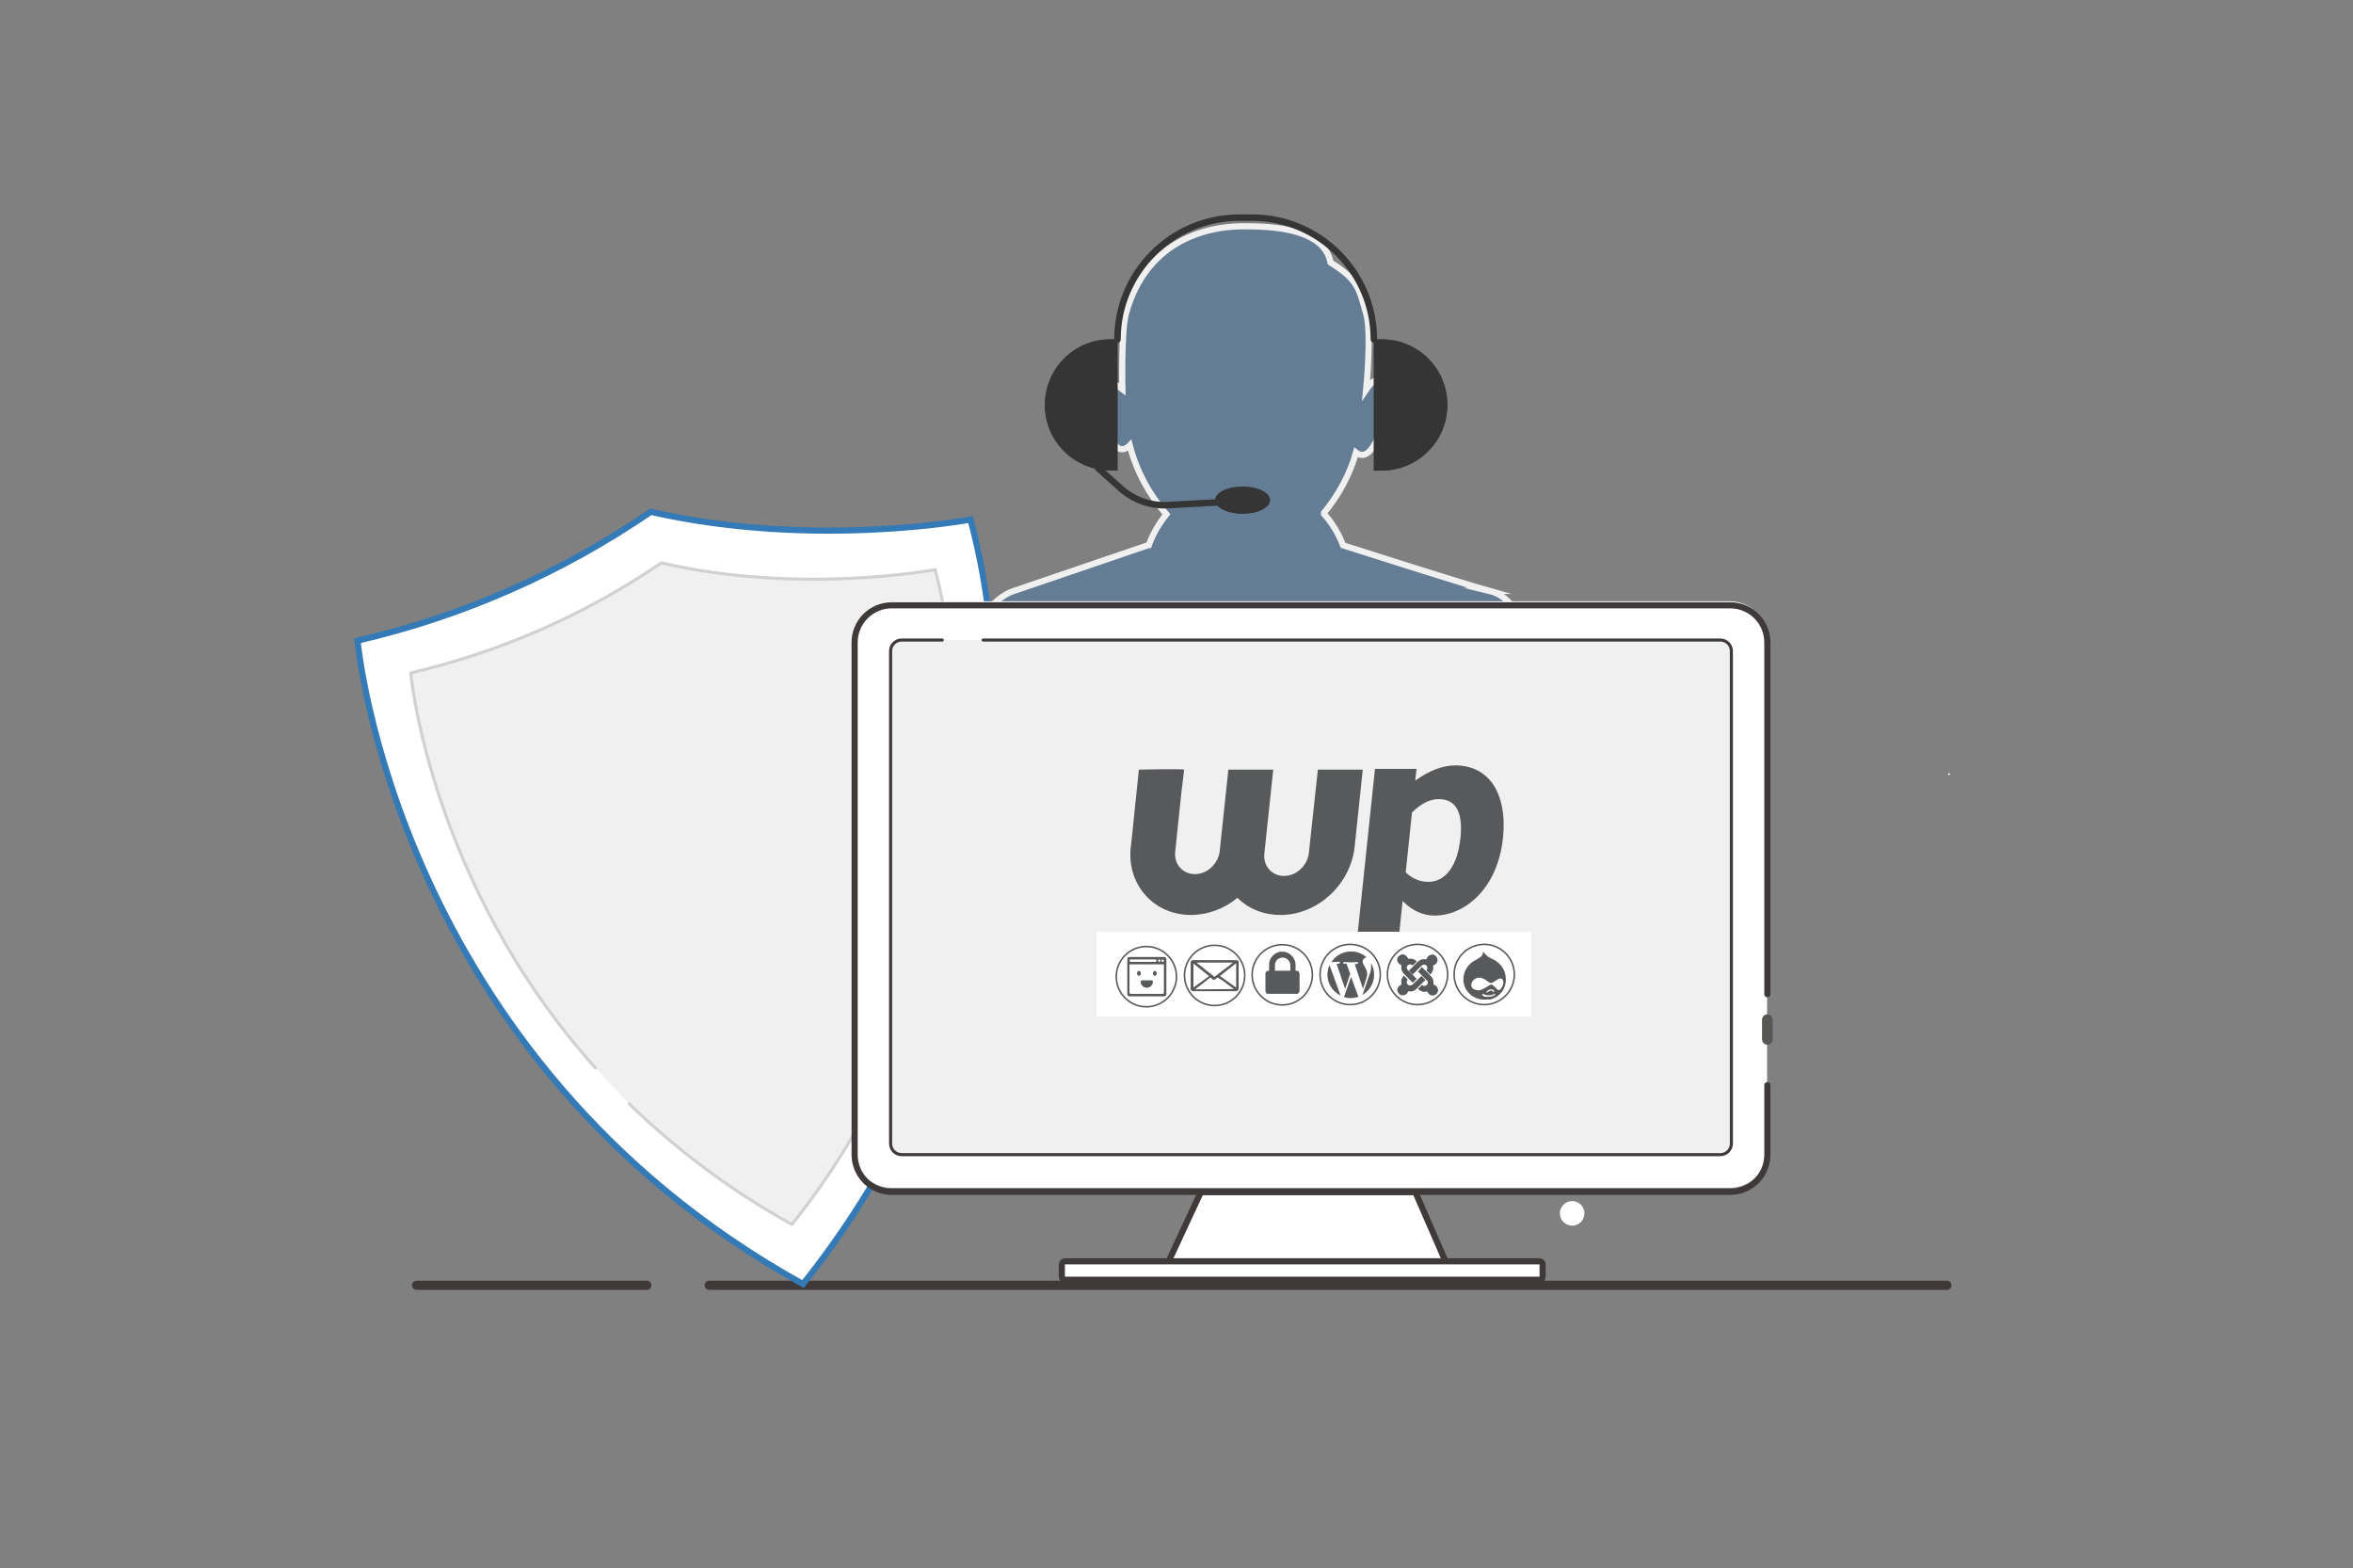 <?xml version="1.0" encoding="UTF-8"?><svg id="Capa_2" xmlns="http://www.w3.org/2000/svg" xmlns:xlink="http://www.w3.org/1999/xlink" viewBox="0 0 765.4 510.2"><rect x="0" y="0" width="765.4" height="510.2" fill="#808080" stroke="none"/><defs><style>.cls-1{clip-path:url(#clippath);}.cls-2,.cls-3,.cls-4,.cls-5,.cls-6,.cls-7,.cls-8,.cls-9,.cls-10,.cls-11,.cls-12{fill:none;}.cls-2,.cls-13,.cls-14,.cls-15,.cls-16,.cls-17{stroke-width:0px;}.cls-3{stroke:#f0f0f0;}.cls-3,.cls-4,.cls-5,.cls-7,.cls-8,.cls-11{stroke-miterlimit:10;}.cls-3,.cls-4,.cls-6,.cls-8,.cls-11{stroke-width:2px;}.cls-4,.cls-6,.cls-7,.cls-9,.cls-10,.cls-11,.cls-18,.cls-12{stroke-linecap:round;}.cls-4,.cls-6,.cls-8,.cls-10,.cls-12{stroke:#3f3a39;}.cls-5{stroke:#58595b;stroke-width:.5px;}.cls-13{fill:#58595b;}.cls-6,.cls-9,.cls-10,.cls-18,.cls-12{stroke-linejoin:round;}.cls-19{clip-path:url(#clippath-1);}.cls-20{clip-path:url(#clippath-2);}.cls-14,.cls-18{fill:#f0f0f0;}.cls-15{fill:#353535;}.cls-7{stroke:#575756;stroke-width:3.47px;}.cls-21{opacity:.65;}.cls-22{opacity:.56;}.cls-9{stroke:#353535;stroke-width:2.12px;}.cls-11{stroke:#337ab7;}.cls-18{stroke:#cfd1d3;}.cls-16{fill:#fff;}.cls-12{stroke-width:3px;}.cls-17{fill:#337ab7;}</style><clipPath id="clippath"><rect class="cls-2" width="765.4" height="510.2"/></clipPath><clipPath id="clippath-1"><rect class="cls-2" x="317.3" y="69.1" width="178.7" height="178.5"/></clipPath><clipPath id="clippath-2"><rect class="cls-2" x="319" y="73.6" width="175.3" height="172.2"/></clipPath></defs><g class="cls-1"><rect class="cls-2" x="287.2" y="93.2" width="195.2" height="191.8"/><rect class="cls-2" x="501.8" y="333.9" width="63.9" height="25.9"/><g id="Livello_2"><g id="Livello_2-2"><line class="cls-12" x1="230.7" y1="418.1" x2="633.3" y2="418.1"/><line class="cls-12" x1="135.5" y1="418.1" x2="210.4" y2="418.1"/><path class="cls-16" d="M511.4,390.7c2.2,0,4,1.8,4,4s-1.8,4-4,4-4-1.8-4-4,1.8-4,4-4"/><path class="cls-16" d="M634,251.5c.2,0,.3.1.3.3s-.1.3-.3.3-.3-.1-.3-.3h0c0-.1.1-.3.3-.3h0"/></g></g><g id="support"><g class="cls-19"><g id="Group_1016"><g id="Group_1015" class="cls-22"><g id="Group_1014"><g class="cls-20"><g class="cls-21"><g id="Group_1013"><path id="Path_1726" class="cls-17" d="M484.4,192.2c-10-2.8-47.5-14.8-47.5-14.8-1.5-3.8-3.5-7.2-6.2-10.2v-.4c4.7-5.7,8.4-12.5,10.4-19.6,4.4,3.5,7.9-5.8,8.4-9.4.5-3.3,1.3-20.6-5.1-11.1,0,0,1.8-18.5,0-24.7-2.3-7.6-2.2-10.8-11.6-16.6-2-10.8-18-11.8-28-11.8-17.2,0-33.1,8.2-38.6,28.6-1.5,5.7-1.1,24.4-1.1,24.4-4-3.1-6.4-3.3-4.9,9.4,1.7,15,7.3,8.9,7.3,8.9,2.2,8.4,6.3,16,11.9,22.4-2.4,3-4.4,6.4-5.7,10h-.1l-44.6,15.2s-10.6,4-10.1,15.8c.1,2.4.1,5.2.2,8v10.1c0,6.1-.2,10.6-.2,10.6,0,0-.4,9.1,13.1,8.9,13.6-.2,152.4,0,152.4,0,0,0,9.8.2,9.8-10.8v-30.4c.1-6-4-11.1-9.8-12.5"/></g></g></g></g></g><path id="Path_1727" class="cls-3" d="M484.4,192.2c-10-2.8-47.5-14.8-47.5-14.8-1.5-3.8-3.5-7.2-6.2-10.2v-.4c4.7-5.7,8.4-12.5,10.4-19.6,4.4,3.5,7.9-5.8,8.4-9.4.5-3.3,1.3-20.6-5.1-11.1,0,0,1.8-18.5,0-24.7-2.3-7.6-2.2-10.8-11.6-16.6-2-10.8-18-11.8-28-11.8-17.2,0-33.1,8.2-38.6,28.6-1.5,5.7-1.1,24.4-1.1,24.4-4-3.1-6.4-3.3-4.9,9.4,1.7,15,7.3,8.9,7.3,8.9,2.2,8.4,6.3,16,11.9,22.4-2.4,3-4.4,6.4-5.7,10h-.1l-44.6,15.2s-10.6,4-10.1,15.8c.1,2.4.1,5.2.2,8v10.1c0,6.1-.2,10.6-.2,10.6,0,0-.4,9.1,13.1,8.9,13.6-.2,152.4,0,152.4,0,0,0,9.8.2,9.8-10.8v-30.4c.1-6-4-11.1-9.8-12.5Z"/><path id="Path_1728" class="cls-15" d="M446.9,110.4h2.6c11.8,0,21.3,9.5,21.3,21.3h0c0,11.8-9.5,21.3-21.3,21.4h-2.6v-42.7Z"/><path id="Path_1729" class="cls-15" d="M446.9,110.4h2.6c11.8,0,21.3,9.5,21.3,21.3h0c0,11.8-9.5,21.3-21.3,21.4h-2.6v-42.7Z"/><path id="Path_1730" class="cls-15" d="M363.5,153h-2.6c-11.8-.2-21.2-9.8-21-21.6.2-11.5,9.3-20.7,20.7-21h2.9v42.6h0Z"/><path id="Path_1731" class="cls-15" d="M363.5,153h-2.6c-11.8-.2-21.2-9.8-21-21.6.2-11.5,9.3-20.7,20.7-21h2.9v42.6h0Z"/><path id="Path_1732" class="cls-9" d="M363.5,110.4h0c0-21.8,17.6-39.5,39.5-39.6h4.3c21.8,0,39.6,17.7,39.6,39.6h0"/><path id="Path_1733" class="cls-9" d="M357.2,152.3l6.5,5.8c4.4,4.3,10.3,6.6,16.4,6.2l27.6-1.5"/><path id="Path_1734" class="cls-15" d="M404.2,158.3c4.8,0,8.9,2,8.9,4.4s-4,4.4-8.9,4.4-8.9-2-8.9-4.4,3.9-4.4,8.9-4.4"/><ellipse id="Ellipse_153" class="cls-15" cx="404.2" cy="162.7" rx="8.9" ry="4.4"/></g></g></g><g id="shield"><path class="cls-14" d="M323.5,223c2.2,49.1-6.3,124.5-62.3,194.7-132.8-73.6-144.9-209.3-144.9-209.3,34.2-7.9,66.4-22.1,95.4-41.9,53.3,12.1,104,2.5,104,2.5,3.2,12.1,5.4,24.3,6.5,36.7"/><path class="cls-16" d="M323.5,223c2.2,49.1-6.3,124.5-62.3,194.7-132.8-73.6-144.9-209.3-144.9-209.3,34.2-7.9,66.4-22.1,95.4-41.9,53.3,12.1,104,2.5,104,2.5,3.2,12.1,5.4,24.3,6.5,36.7"/><path class="cls-11" d="M323.5,223c2.2,49.1-6.3,124.5-62.3,194.7-132.8-73.6-144.9-209.3-144.9-209.3,34.2-7.9,66.4-22.1,95.4-41.9,53.3,12.1,104,2.5,104,2.5,3.2,12.1,5.4,24.3,6.5,36.7"/><path class="cls-18" d="M204.7,359.1c15.8,15.3,33.7,28.6,52.9,39.2,47.9-60.1,55.1-124.5,53.3-166.7l-1.1-14.8c-1.1-10.6-2.9-21.2-5.6-31.5,0,0-43.6,8.3-89.1-2.2-24.7,16.9-52.4,29-81.5,35.8,0,0,6.1,68.2,60.1,128.5"/></g><g id="monitor"><path class="cls-16" d="M574.8,351.7v22.6c0,6.7-5.4,12.1-12.1,12.1h-272.7c-6.7,0-12.1-5.4-12.1-12.1h0v-166.6c0-6.7,5.4-12.1,12.1-12.1h272.7c6.7,0,12.1,5.4,12.1,12.1v114.4"/><path class="cls-4" d="M574.9,353v22.6c0,6.7-5.4,12.1-12.1,12.1h-272.7c-6.7,0-12.1-5.4-12.1-12.1h0v-166.6c0-6.7,5.4-12.1,12.1-12.1h272.7c6.7,0,12.1,5.4,12.1,12.1v114.4"/><path class="cls-16" d="M470.9,410.6h-90.8l11.1-22.9h69.3l10.4,22.9Z"/><path class="cls-8" d="M470.9,411.9h-91.5l11.2-24.1h69.8l10.5,24.1Z"/><line class="cls-7" x1="574.9" y1="331.7" x2="574.9" y2="338.1"/><path class="cls-14" d="M319.8,208.2h239.8c2,0,3.6,1.6,3.6,3.6v160.2c0,2-1.6,3.6-3.6,3.6h-266.3c-2,0-3.6-1.6-3.6-3.6h0v-160.2c0-2,1.6-3.6,3.6-3.6h13.2"/><path class="cls-10" d="M319.8,208.2h239.8c2,0,3.6,1.6,3.6,3.6v160.2c0,2-1.6,3.6-3.6,3.6h-266.3c-2,0-3.6-1.6-3.6-3.6h0v-160.2c0-2,1.6-3.6,3.6-3.6h13.2"/><path class="cls-16" d="M346.4,410.3h154.4c.6,0,1,.4,1,1v4c0,.6-.4,1-1,1h-154.4c-.6,0-1-.4-1-1v-4c0-.5.5-1,1-1"/><path class="cls-6" d="M346.4,410.3h154.4c.5,0,1,.4,1,1v4c0,.5-.4,1-1,1h-154.4c-.5,0-1-.4-1-1v-4c0-.5.5-1,1-1Z"/></g><path class="cls-13" d="M473.28,248.99c-3.92,0-8.38,1.68-12.54,4.69l-.38.27.41-3.84h-13.51l-6.79,64.58v.35h13.48l2.3-21.95.3.3c3.01,2.95,6.43,4.43,10.12,4.43,9.74,0,20.47-8.64,22.22-25.2.86-8.14-.71-14.93-4.43-19.03-2.77-3.07-6.52-4.63-11.21-4.63l.03.03ZM475.02,272.85h0c-.91,8.76-4.81,14.01-10.38,14.01-2.77,0-5.22-1.03-7.32-3.04l-.06-.06,2.04-19.47.06-.06c3.07-2.95,5.75-4.28,8.64-4.28,2.21,0,3.92.68,5.13,2.01,1.83,2.04,2.48,5.61,1.92,10.89h-.03Z"/><path class="cls-13" d="M425.76,277.4c-.41,3.95-3.75,7.26-7.55,7.52-2.05.15-3.89-.56-5.21-1.93-1.32-1.35-1.93-3.28-1.73-5.27l2.9-27.37h-14.6l-2.81,26.46c-.41,3.95-3.75,7.26-7.55,7.52-2.05.15-3.89-.56-5.21-1.93-1.32-1.35-1.93-3.28-1.73-5.27l1.99-19.05c.31-2.57.62-5.15.93-7.72-.98-.31-14.73,0-14.73,0l-2.27,21.98-.38,3.4c-.61,5.85,1.11,11.36,4.83,15.51,3.69,4.13,8.96,6.38,14.75,6.38,5.39,0,10.74-1.96,15.13-5.56,3.66,3.6,8.58,5.56,13.96,5.56h.94c11.77-.5,21.98-10.27,23.24-22.27l2.63-25h-14.6c-.98,9.01-1.95,18.03-2.93,27.04Z"/><rect class="cls-16" x="356.7" y="303.09" width="141.4" height="27.61"/><circle id="Ellipse_17" class="cls-5" cx="482.8" cy="317" r="9.8"/><g id="sfu9B1.tif"><path id="Path_360" class="cls-13" d="M483.43,325.15h-1.3c-1.6-.2-3.2-.9-4.3-2.1-.9-.9-1.5-2-1.7-3.3-.1-.3-.1-.6-.1-.9v-.9c0-.2,0-.4.1-.6.4-2.1,1.7-3.9,3.6-4.9.6-.3,1.2-.7,1.8-1.1.6-.4.9-1.1.9-1.8h0c.2.2.4.5.6.7.4.5,1,1,1.6,1.3.3.1.5.3.8.4.7.3,1.3.7,1.9,1.2,1.3,1.1,2.2,2.6,2.4,4.3,0,.3.1.6.1.9v.9c-.1.5-.2,1-.3,1.5-.7,2.2-2.6,3.9-4.9,4.4-.5-.1-.8,0-1.2,0ZM480.73,322.15h.3c.5,0,.9-.2,1.3-.4.7-.3,1.3-.7,1.9-1.1.9-.5,1.1-.5,1.8.2.3.3.7.7,1,1s.7.3,1,0l.1-.1q.1-.1.2-.2c.4-.5.6-1.2.7-1.8,0-.3,0-.7-.2-1-.2-.4-.7-.6-1.1-.4-.2.1-.3.1-.5.2-.5.3-.9.6-1.4.9-.5.4-1.2.4-1.6,0-.3-.2-.6-.4-1-.7-.7-.5-1.6-.8-2.5-.7-1,.2-1.9,1-2.1,2-.2.7.2,1.5.9,1.8.6.2.9.2,1.2.3h0ZM483.93,324.25h.4c.6,0,1.3-.2,1.8-.5.1,0,.2-.1.2-.2v-.3h-.2l-.1.1c-.5.3-1,.4-1.6.4-.7.1-1.3-.1-1.9-.4-.1-.1-.3,0-.4.1s0,.2.1.3c.4.5,1.1.6,1.7.5h0ZM484.93,322.25c.3-.1.7.1.8.4,0,.1.1.2.2.1.1-.1.1-.2.1-.2-.1-.4-.3-.7-.8-.7-.6-.1-1.2.2-1.6.7l-.1.1v.2h.2c.1-.1.2-.1.3-.2.3-.3.6-.4.9-.4h0Z"/></g><circle id="Ellipse_18" class="cls-5" cx="461.1" cy="317" r="9.8"/><g id="_0pfQ3G.tif"><path id="Path_361" class="cls-13" d="M466.17,310.47s.1,0,.1.1c.9.2,1.5,1.2,1.3,2.1-.1.6-.6,1.1-1.2,1.3q-.2.1-.2.3c.2.9-.1,1.8-.7,2.5q-.1.1-.2.2l-1.3-1.3.1-.2c.3-.4.3-1.1-.1-1.4-.4-.4-1-.4-1.5,0-.9.9-1.8,1.8-2.7,2.7-.1.1-.1.2-.2.3l-1.3-1.3.1-.1c.9-.9,1.8-1.8,2.8-2.8.7-.7,1.7-1,2.6-.8.2,0,.3,0,.3-.2.2-.6.6-1.1,1.3-1.2,0,0,.1,0,.1-.1l.7-.1Z"/><path id="Path_362" class="cls-13" d="M456.47,310.47c.3.1.6.2.9.4.2.2.4.5.6.8.1.2.2.3.4.2.9-.1,1.7.1,2.4.8l.1.1-1.3,1.3c-.1-.1-.2-.1-.3-.2-.4-.3-1-.2-1.4.2s-.4,1,0,1.4c.9.9,1.8,1.8,2.7,2.7.1.1.2.2.3.2l-1.3,1.3-.1-.1-2.8-2.8c-.7-.7-1-1.7-.8-2.6q0-.2-.2-.3c-.7-.3-1.2-1-1.2-1.7,0-.8.6-1.4,1.3-1.6,0,0,.1,0,.1-.1h.6Z"/><path id="Path_363" class="cls-13" d="M462.47,314.57h0c1.1,1,2.1,2,3.1,3.1.6.6.8,1.4.7,2.2,0,.3,0,.4.3.5.6.2,1.1.8,1.2,1.5.1.8-.3,1.5-1,1.8-.9.4-1.9,0-2.3-.8,0,0,0-.1-.1-.1-.1-.2-.1-.3-.4-.2-1,.2-2-.1-2.7-.9l1.3-1.3.1.1c.5.4,1.1.3,1.5-.1.4-.4.4-1.1,0-1.4-.9-.9-1.8-1.8-2.7-2.7q-.1-.1-.2-.2l1.2-1.5Z"/><path id="Path_364" class="cls-13" d="M456.67,317.37l1.2,1.2c-.1.3-.2.6-.3.9,0,.6.5,1.1,1.1,1.1h0c.2,0,.5-.1.7-.2.7-.7,1.5-1.4,2.2-2.1.3-.3.5-.5.8-.8l1.3,1.3-.1.1c-.9.9-1.9,1.8-2.8,2.8-.7.7-1.6,1-2.5.8-.2,0-.3,0-.3.2-.3.9-1.4,1.3-2.3,1-.5-.2-.9-.7-1.1-1.2-.2-.8.2-1.6,1-2,.3-.1.3-.3.3-.6-.2-1,.2-1.9.8-2.5Z"/></g><circle id="Ellipse_19" class="cls-5" cx="439.2" cy="317" r="9.8"/><g id="JmFTyL.tif"><path id="Path_365" class="cls-13" d="M437.98,313.45c.4,1.1.8,2.1,1.2,3.2v.2c-.5,1.6-1.1,3.2-1.6,4.8v.1l-2.8-8.2.8-.1c.2,0,.4-.2.3-.3,0-.2-.2-.3-.3-.3h0c-.6,0-1.2.1-1.8.1h-.7c2.3-3.5,7-4.5,10.6-2.2.3.2.6.4.9.7-.3,0-.7.1-.9.4-.4.4-.6,1-.3,1.6.2.4.3.7.6,1.1.3.5.6,1.1.7,1.7.1.6,0,1.3-.2,1.9-.4,1.2-.7,2.4-1.1,3.5v.1l-2.7-8.1.8-.1c.2,0,.3-.1.3-.3h0c0-.2-.1-.3-.4-.3-.6,0-1.2.1-1.8.1s-1.2,0-1.8-.1h-.5c-.2,0-.3.1-.3.3h0c0,.2.1.3.3.3.1-.1.4-.1.7-.1Z"/><path id="Path_366" class="cls-13" d="M439.48,317.75l2.4,6.5c-1.5.5-3.1.6-4.7.1l2.3-6.6h0Z"/><path id="Path_367" class="cls-13" d="M436.08,323.85c-3.7-1.8-5.3-6.2-3.6-9.9l3.6,9.9Z"/><path id="Path_368" class="cls-13" d="M446.08,313.45c1.9,3.6.7,8.1-2.9,10.2.1-.3.2-.6.3-.8.7-2.1,1.5-4.3,2.2-6.4.3-.9.4-1.8.3-2.7q.1-.2.1-.3Z"/></g><circle id="Ellipse_20" class="cls-5" cx="417.1" cy="317.1" r="9.8"/><g id="HIXFbj.tif"><path id="Path_369" class="cls-13" d="M411.63,322.38v-5.8c.1-.5.5-.8,1-.8h.2v-2.4c.2-1.8,1.5-3.2,3.2-3.7.2-.1.4-.1.6-.1h1c.3.1.6.1.8.2,1.8.6,3,2.3,3,4.1v1.9h.3c.3,0,.6.1.8.4.1.2.1.3.2.5v5.7c0,.2-.1.3-.2.5-.1.2-.3.4-.6.4h-9.7c-.1-.1-.3-.1-.4-.2,0-.2-.1-.4-.2-.7ZM419.73,315.78h0v-1.9c0-.8-.5-1.6-1.2-2-.7-.5-1.7-.5-2.5-.1s-1.3,1.2-1.3,2.1v1.9h5Z"/></g><g id="hEQcBu.tif"><path id="Path_370" class="cls-13" d="M395.21,312.33h7c.2,0,.5.1.6.3.1.1.1.3.1.4v8.6c0,.1,0,.2-.1.3-.1.2-.2.3-.4.4-.1.1-.3.1-.4.1h-13.9c-.2,0-.4-.1-.5-.2-.2-.1-.3-.3-.3-.5v-8.7c0-.1,0-.2.1-.3.1-.3.4-.4.6-.4h7.2ZM401.21,313.13h-12l.1.1.4.3,1.9,1.5.7.6,1.4,1.1.9.7.4.3q.1.1.1,0c.2-.1.4-.3.5-.4.4-.3.9-.7,1.3-1,.4-.3.8-.6,1.2-.9l1.6-1.2,1.2-1,.3-.1ZM401.3,321.73q0-.1,0,0c-.1-.1-.2-.1-.2-.2l-.8-.6c-.2-.2-.4-.3-.7-.5l-.9-.7-.7-.5-.7-.5-.5-.3c-.2-.1-.4-.3-.6-.4q-.1-.1-.2,0c-.3.2-.5.4-.8.6-.1.1-.3.1-.5.1-.1,0-.1-.1-.2-.1l-.7-.6c-.1-.1-.1,0-.2,0l-.1.1c-.3.2-.6.5-.9.7l-1.4,1.1-1,.8c-.4.3-.9.6-1.3,1l-.1.1h0l12.5-.1h0ZM402.1,321.23h0v-7.9l-5.2,4.1v.1c1.7,1.2,3.5,2.5,5.2,3.7h0ZM388.21,313.43h0v7.8l5.1-3.7h0l-5.1-4.1Z"/></g><circle id="Ellipse_21" class="cls-5" cx="395.1" cy="317.3" r="9.8"/><circle id="Ellipse_22" class="cls-5" cx="372.9" cy="317.7" r="9.8"/><path id="Path_372" class="cls-13" d="M378.7,311.3h-11.3c-.4,0-.7.3-.7.7h0v11.4c0,.4.3.7.7.7h11.3c.4,0,.7-.3.7-.7v-11.4c0-.4-.3-.7-.7-.7ZM377.1,312.1c.2,0,.4.2.4.4s-.2.4-.4.4-.4-.2-.4-.4h0c-.1-.3.1-.4.4-.4h0ZM367.8,312.1h8c.2,0,.4.2.4.4s-.2.4-.4.4h-8c-.2,0-.4-.2-.4-.4s.2-.4.4-.4h0ZM378.6,322.9c0,.2-.2.4-.4.4h-10.4c-.2,0-.4-.2-.4-.4h0v-9.2h11.2v9.2ZM378.2,312.9c-.2,0-.4-.2-.4-.4s.2-.4.4-.4.4.2.4.4h0c0,.2-.1.4-.4.4Z"/><g id="Mouth"><path id="Path_373" class="cls-13" d="M374.63,318.9h-3.2c-.2,0-.4.2-.4.4,0,1.1.9,2,2,2s2-.9,2-2h0c0-.2-.2-.4-.4-.4Z"/></g><g id="Eye"><ellipse id="Ellipse_23" class="cls-13" cx="370.47" cy="316.62" rx=".6" ry=".8"/></g><g id="Eye-2"><ellipse id="Ellipse_24" class="cls-13" cx="375.65" cy="316.62" rx=".6" ry=".8"/></g><rect class="cls-2" x="287.2" y="93.2" width="195.2" height="191.8"/><rect class="cls-2" x="501.8" y="333.9" width="63.9" height="25.9"/></g></svg>